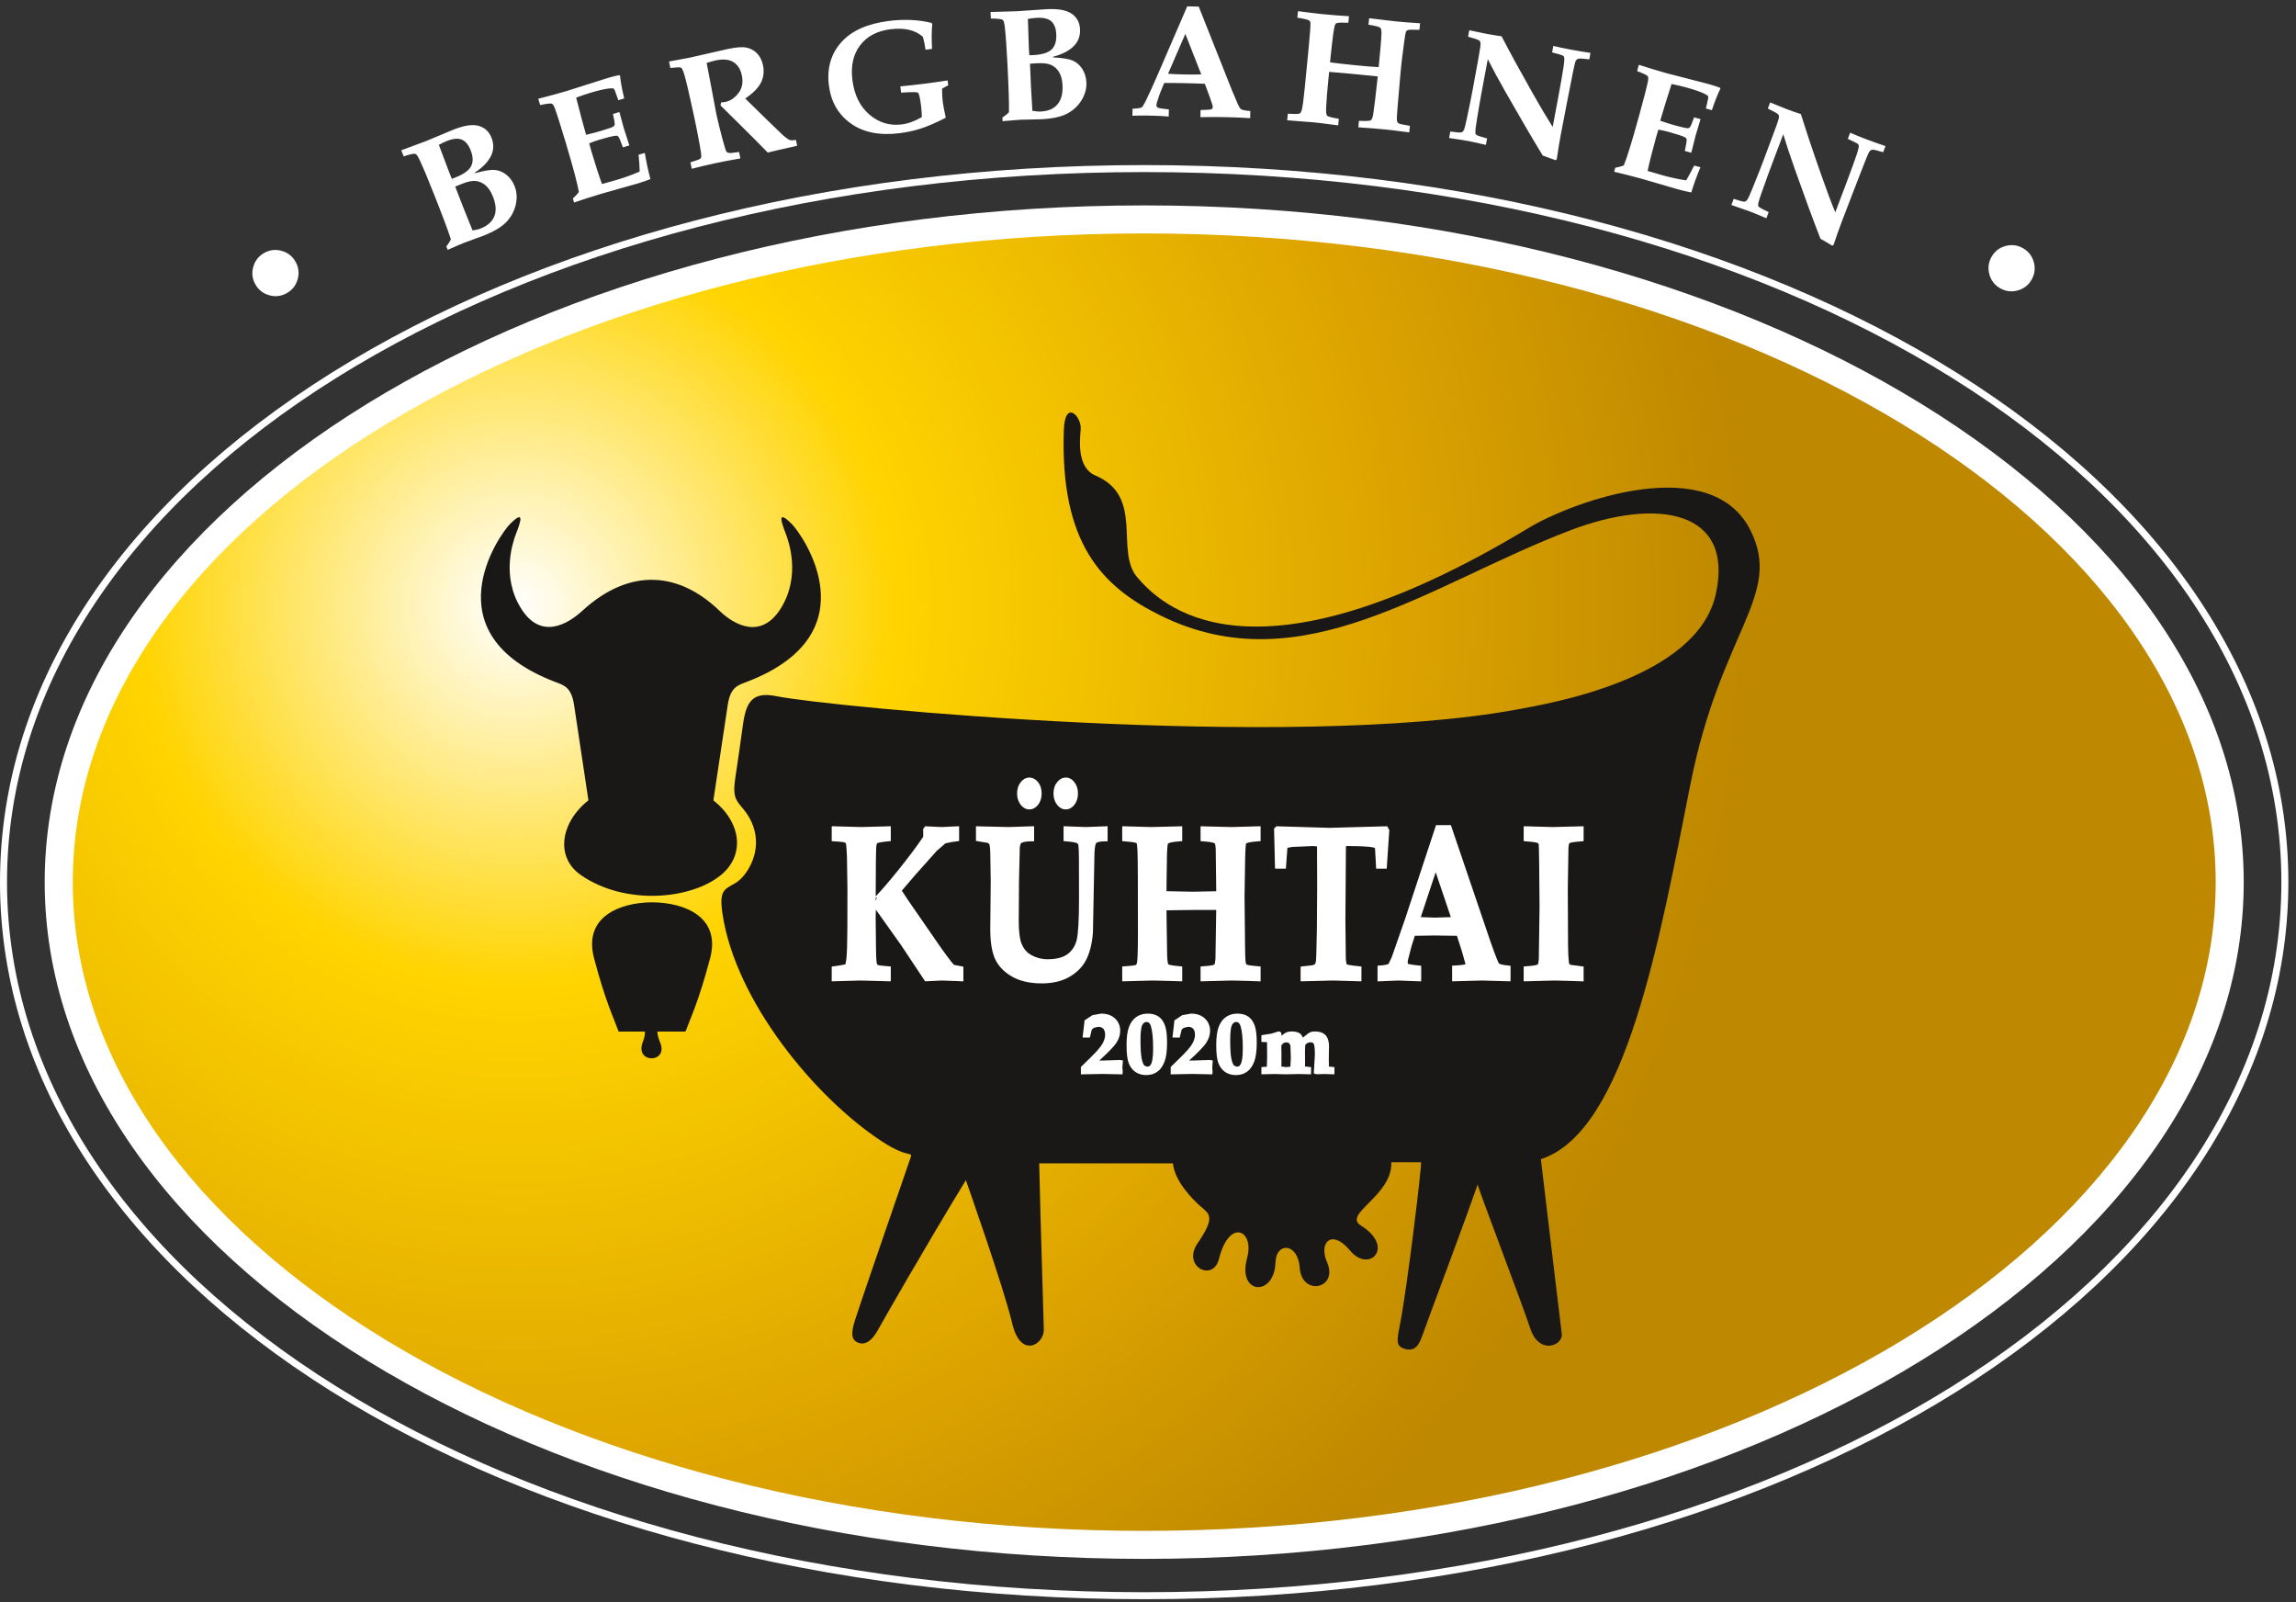 <svg width="86" height="60" viewBox="0 0 86 60" fill="none" xmlns="http://www.w3.org/2000/svg">
<rect x="0" y="0" width="86" height="60" fill="#333333" stroke="none"/>
<g clip-path="url(#clip0_4136_37)">
<path d="M9.879 9.482C10.084 9.361 10.302 9.33 10.533 9.39C10.764 9.45 10.941 9.582 11.061 9.787C11.183 9.992 11.213 10.21 11.154 10.441C11.094 10.672 10.962 10.848 10.757 10.969C10.552 11.09 10.334 11.121 10.103 11.062C9.871 11.002 9.695 10.87 9.574 10.665C9.453 10.46 9.422 10.242 9.482 10.01C9.542 9.779 9.674 9.603 9.879 9.482ZM16.769 9.357L16.718 9.229C16.798 9.126 16.854 9.039 16.889 8.966C16.811 8.707 16.603 8.15 16.264 7.293C16.019 6.673 15.835 6.237 15.716 5.987C15.651 5.851 15.6 5.777 15.562 5.764C15.507 5.744 15.36 5.775 15.12 5.857L15.029 5.629L15.556 5.433L15.959 5.283C16.081 5.235 16.259 5.16 16.494 5.06C16.722 4.962 16.886 4.894 16.986 4.854C17.389 4.695 17.704 4.648 17.931 4.714C18.159 4.779 18.319 4.928 18.411 5.161C18.506 5.401 18.497 5.631 18.385 5.851C18.273 6.071 18.073 6.275 17.786 6.464L17.794 6.486C18.13 6.391 18.376 6.351 18.532 6.364C18.688 6.378 18.834 6.438 18.968 6.545C19.103 6.651 19.205 6.793 19.274 6.969C19.36 7.185 19.375 7.416 19.32 7.66C19.264 7.905 19.148 8.121 18.972 8.308C18.795 8.496 18.51 8.668 18.116 8.823C18.038 8.854 17.92 8.897 17.762 8.953C17.614 9.004 17.494 9.048 17.401 9.085C17.298 9.126 17.087 9.216 16.769 9.357ZM16.925 6.698L17.067 6.642C17.374 6.52 17.567 6.38 17.648 6.22C17.728 6.06 17.722 5.862 17.628 5.626C17.547 5.419 17.436 5.287 17.296 5.229C17.157 5.171 16.972 5.187 16.741 5.279C16.656 5.312 16.555 5.361 16.437 5.424C16.647 5.986 16.776 6.329 16.826 6.454L16.925 6.698ZM17.7 8.629C17.815 8.615 17.919 8.59 18.012 8.553C18.269 8.452 18.437 8.3 18.516 8.097C18.595 7.895 18.578 7.65 18.464 7.364C18.39 7.177 18.299 7.036 18.189 6.942C18.079 6.848 17.959 6.794 17.826 6.779C17.694 6.764 17.526 6.797 17.323 6.877L17.05 6.988L17.078 7.059L17.352 7.766L17.639 8.477L17.7 8.629ZM21.503 7.584L21.458 7.432C21.543 7.358 21.618 7.278 21.683 7.194C21.633 6.891 21.468 6.272 21.189 5.337C20.998 4.7 20.865 4.279 20.79 4.076C20.752 3.967 20.712 3.903 20.67 3.884C20.629 3.865 20.483 3.882 20.232 3.934L20.161 3.699C20.607 3.584 20.958 3.488 21.214 3.412L22.75 2.925C22.913 2.876 23.061 2.839 23.196 2.813L23.225 2.838C23.245 3.056 23.297 3.339 23.381 3.686L23.159 3.753C23.068 3.482 23.014 3.34 22.996 3.325C22.978 3.31 22.93 3.305 22.852 3.31C22.687 3.322 22.445 3.376 22.125 3.472C21.968 3.519 21.787 3.58 21.581 3.656C21.73 4.241 21.853 4.705 21.952 5.048C22.156 5.002 22.346 4.952 22.521 4.899C22.781 4.822 22.935 4.767 22.982 4.734C23.01 4.714 23.025 4.68 23.025 4.633C23.026 4.596 23.004 4.474 22.959 4.268L23.2 4.196C23.285 4.515 23.342 4.723 23.371 4.818L23.574 5.446L23.333 5.519C23.246 5.276 23.187 5.139 23.155 5.108C23.137 5.089 23.107 5.08 23.065 5.082C22.965 5.09 22.752 5.142 22.424 5.24C22.322 5.271 22.203 5.313 22.069 5.368C22.094 5.468 22.123 5.569 22.153 5.671C22.312 6.204 22.444 6.611 22.549 6.892L23.108 6.734C23.424 6.64 23.709 6.536 23.961 6.424C23.956 6.237 23.942 6.028 23.919 5.795L24.152 5.726C24.209 6.071 24.279 6.399 24.363 6.707C24.197 6.771 24.035 6.827 23.878 6.874C23.776 6.904 23.572 6.962 23.267 7.046C22.982 7.124 22.722 7.198 22.484 7.269C22.172 7.362 21.845 7.467 21.503 7.584ZM25.912 6.32L25.861 6.08C26.078 6.013 26.202 5.968 26.23 5.944C26.249 5.928 26.26 5.907 26.265 5.88C26.274 5.83 26.255 5.673 26.206 5.408C26.129 4.997 26.065 4.675 26.015 4.44C25.948 4.123 25.858 3.721 25.746 3.234C25.661 2.871 25.595 2.652 25.549 2.576C25.536 2.553 25.517 2.537 25.491 2.528C25.457 2.516 25.329 2.521 25.109 2.544L25.058 2.303C25.455 2.233 25.712 2.185 25.826 2.161L27.256 1.836C27.567 1.769 27.8 1.751 27.955 1.781C28.11 1.811 28.244 1.883 28.355 1.998C28.466 2.112 28.54 2.259 28.578 2.439C28.627 2.667 28.604 2.882 28.508 3.083C28.412 3.283 28.214 3.485 27.914 3.689L28.719 4.478L29.345 5.081C29.459 5.176 29.54 5.231 29.589 5.246C29.638 5.26 29.712 5.258 29.812 5.239L29.859 5.459L29.691 5.498C29.207 5.605 28.896 5.677 28.758 5.714C28.536 5.484 28.206 5.153 27.768 4.719L26.988 3.948C26.998 3.912 27.005 3.875 27.009 3.836C27.087 3.83 27.145 3.822 27.181 3.815C27.358 3.777 27.518 3.668 27.659 3.488C27.8 3.308 27.843 3.085 27.786 2.819C27.737 2.588 27.63 2.423 27.467 2.323C27.304 2.224 27.087 2.204 26.815 2.261C26.729 2.28 26.614 2.311 26.469 2.356L26.631 3.205L26.834 4.282C26.886 4.525 26.962 4.833 27.061 5.207C27.137 5.489 27.186 5.645 27.208 5.676C27.225 5.699 27.25 5.714 27.284 5.723C27.328 5.737 27.461 5.727 27.682 5.692L27.733 5.933C27.387 5.992 27.082 6.05 26.817 6.107C26.535 6.167 26.233 6.238 25.912 6.32ZM33.752 3.47L33.723 3.235C34.076 3.2 34.392 3.165 34.668 3.13C34.924 3.098 35.199 3.058 35.494 3.011L35.517 3.196C35.436 3.234 35.358 3.277 35.286 3.323C35.287 3.522 35.297 3.69 35.314 3.827C35.327 3.926 35.363 4.12 35.424 4.41C35.058 4.596 34.749 4.731 34.496 4.812C34.244 4.894 33.98 4.952 33.703 4.987C32.956 5.082 32.346 4.962 31.874 4.628C31.401 4.293 31.126 3.817 31.048 3.2C30.968 2.565 31.119 2.029 31.502 1.593C31.886 1.157 32.481 0.888 33.288 0.785C33.573 0.749 33.849 0.737 34.115 0.748C34.383 0.76 34.64 0.796 34.888 0.857L34.919 0.897C34.894 1.15 34.891 1.461 34.911 1.83L34.667 1.862C34.642 1.678 34.608 1.517 34.567 1.378C34.425 1.251 34.252 1.164 34.048 1.116C33.845 1.07 33.611 1.063 33.345 1.097C32.848 1.16 32.471 1.361 32.214 1.701C31.957 2.04 31.862 2.473 31.928 2.998C31.999 3.558 32.212 3.989 32.566 4.291C32.92 4.594 33.324 4.717 33.779 4.659C34.021 4.628 34.271 4.536 34.529 4.384C34.526 4.233 34.516 4.091 34.499 3.957C34.461 3.659 34.422 3.496 34.384 3.47C34.345 3.443 34.135 3.444 33.752 3.47ZM37.553 4.539L37.546 4.401C37.654 4.329 37.736 4.265 37.791 4.207C37.801 3.937 37.783 3.342 37.737 2.422C37.703 1.756 37.67 1.285 37.636 1.009C37.619 0.859 37.594 0.773 37.562 0.749C37.517 0.712 37.368 0.694 37.114 0.695L37.102 0.449L37.663 0.433L38.093 0.42C38.224 0.414 38.417 0.401 38.672 0.381C38.919 0.362 39.096 0.349 39.203 0.344C39.636 0.322 39.949 0.379 40.144 0.514C40.338 0.649 40.441 0.842 40.454 1.092C40.467 1.35 40.385 1.565 40.209 1.737C40.032 1.909 39.777 2.039 39.444 2.125L39.445 2.149C39.794 2.167 40.039 2.207 40.183 2.27C40.327 2.333 40.445 2.437 40.538 2.581C40.631 2.725 40.682 2.892 40.692 3.081C40.704 3.313 40.644 3.536 40.513 3.75C40.382 3.964 40.203 4.132 39.976 4.253C39.748 4.374 39.423 4.445 39 4.466C38.916 4.47 38.791 4.473 38.623 4.475C38.466 4.476 38.339 4.479 38.239 4.484C38.128 4.489 37.9 4.508 37.553 4.539ZM38.555 2.07L38.706 2.063C39.036 2.046 39.264 1.975 39.392 1.85C39.519 1.724 39.577 1.535 39.564 1.281C39.553 1.059 39.49 0.898 39.377 0.798C39.263 0.698 39.083 0.655 38.836 0.667C38.744 0.672 38.633 0.685 38.501 0.708C38.519 1.306 38.532 1.673 38.538 1.807L38.555 2.07ZM38.668 4.149C38.782 4.172 38.889 4.181 38.988 4.176C39.264 4.163 39.472 4.073 39.611 3.906C39.751 3.74 39.813 3.503 39.798 3.195C39.788 2.994 39.746 2.832 39.673 2.707C39.599 2.583 39.502 2.493 39.381 2.436C39.26 2.38 39.091 2.357 38.873 2.368L38.579 2.386L38.583 2.462L38.615 3.219L38.66 3.985L38.668 4.149ZM42.422 4.07C42.605 4.064 42.719 4.048 42.762 4.021C42.792 4.002 42.84 3.929 42.904 3.802C43.029 3.55 43.188 3.201 43.382 2.754L44.469 0.238L44.9 0.247L46.159 3.416C46.323 3.817 46.424 4.036 46.463 4.074C46.502 4.113 46.625 4.141 46.832 4.159L46.827 4.425C46.509 4.405 46.209 4.392 45.926 4.387C45.589 4.38 45.268 4.38 44.963 4.388L44.969 4.121C45.201 4.116 45.335 4.106 45.372 4.091C45.408 4.075 45.426 4.047 45.427 4.005C45.428 3.968 45.39 3.844 45.312 3.631L45.129 3.138C44.887 3.127 44.616 3.119 44.317 3.113C44.057 3.107 43.821 3.106 43.608 3.107L43.473 3.433C43.436 3.522 43.39 3.655 43.336 3.831C43.324 3.871 43.317 3.907 43.316 3.939C43.315 3.983 43.334 4.014 43.372 4.033C43.409 4.052 43.546 4.074 43.781 4.098L43.776 4.364C43.585 4.346 43.347 4.335 43.063 4.329C42.792 4.323 42.576 4.326 42.416 4.336L42.422 4.07ZM44.399 1.269L43.751 2.762C43.931 2.775 44.128 2.784 44.345 2.788C44.571 2.793 44.788 2.792 44.995 2.787L44.399 1.269ZM48.213 4.504L48.237 4.26C48.494 4.273 48.641 4.271 48.677 4.252C48.714 4.233 48.741 4.189 48.76 4.12C48.79 4.016 48.826 3.747 48.869 3.316L49.024 1.723C49.075 1.185 49.095 0.891 49.082 0.84C49.075 0.81 49.06 0.786 49.039 0.768C49.002 0.739 48.854 0.704 48.594 0.662L48.618 0.418C49.006 0.47 49.313 0.507 49.541 0.53C49.9 0.565 50.23 0.591 50.529 0.607L50.505 0.852C50.264 0.844 50.121 0.847 50.077 0.862C50.051 0.871 50.031 0.887 50.017 0.909C49.994 0.944 49.969 1.056 49.942 1.243C49.905 1.522 49.872 1.805 49.843 2.092L49.819 2.334C50.02 2.364 50.34 2.4 50.778 2.444C51.167 2.482 51.455 2.506 51.64 2.514C51.704 1.883 51.739 1.463 51.745 1.254C51.748 1.143 51.734 1.073 51.703 1.044C51.663 1.003 51.515 0.964 51.259 0.926L51.283 0.682C51.765 0.743 52.091 0.782 52.261 0.799C52.554 0.828 52.864 0.852 53.191 0.871L53.167 1.116C52.917 1.107 52.77 1.111 52.727 1.128C52.703 1.137 52.684 1.153 52.67 1.175C52.648 1.214 52.62 1.371 52.585 1.646C52.529 2.068 52.488 2.41 52.463 2.672L52.349 3.997C52.323 4.296 52.315 4.469 52.324 4.515C52.333 4.561 52.352 4.595 52.382 4.616C52.411 4.638 52.554 4.67 52.81 4.713L52.786 4.958L52.464 4.917C52.223 4.885 52.033 4.862 51.895 4.849C51.608 4.82 51.269 4.794 50.878 4.768L50.902 4.524C51.161 4.538 51.309 4.531 51.348 4.504C51.386 4.477 51.416 4.4 51.436 4.272C51.472 4.052 51.528 3.582 51.606 2.861C51.388 2.839 51.147 2.816 50.881 2.789C50.465 2.748 50.099 2.716 49.784 2.692L49.765 2.884C49.714 3.393 49.683 3.775 49.672 4.031C49.664 4.203 49.678 4.305 49.712 4.337C49.745 4.368 49.891 4.406 50.148 4.449L50.124 4.694L49.78 4.651C49.563 4.621 49.369 4.598 49.198 4.581L48.213 4.504ZM54.278 5.168L54.323 4.926C54.559 4.96 54.699 4.97 54.743 4.957C54.773 4.947 54.798 4.925 54.818 4.893C54.848 4.851 54.891 4.692 54.948 4.415C55.045 3.956 55.115 3.61 55.158 3.376L55.381 2.158C55.441 1.836 55.465 1.648 55.454 1.594C55.447 1.563 55.433 1.538 55.411 1.52C55.377 1.49 55.236 1.441 54.989 1.373L55.034 1.131C55.332 1.197 55.553 1.243 55.697 1.27C55.857 1.3 56.039 1.329 56.243 1.358C56.581 2.006 56.967 2.713 57.401 3.478C57.69 3.99 57.943 4.415 58.158 4.754L58.372 3.612C58.453 3.18 58.518 2.806 58.567 2.491C58.595 2.303 58.6 2.185 58.586 2.139C58.578 2.113 58.56 2.093 58.531 2.078C58.502 2.062 58.371 2.024 58.136 1.962L58.181 1.72C58.388 1.769 58.595 1.813 58.802 1.851C59.085 1.905 59.342 1.948 59.574 1.981L59.529 2.223C59.312 2.196 59.181 2.187 59.134 2.197C59.107 2.202 59.085 2.211 59.066 2.226C59.048 2.24 59.032 2.26 59.019 2.285C58.998 2.329 58.962 2.475 58.913 2.724L58.687 3.873L58.464 5.031C58.406 5.342 58.354 5.654 58.31 5.967L58.264 6C58.039 5.914 57.88 5.856 57.785 5.824C57.395 5.186 56.928 4.388 56.384 3.431C56.109 2.948 55.89 2.542 55.727 2.216L55.518 3.335C55.46 3.639 55.396 4.007 55.326 4.438C55.273 4.756 55.252 4.94 55.264 4.992C55.268 5.014 55.279 5.034 55.298 5.049C55.33 5.077 55.465 5.122 55.701 5.184L55.656 5.426C55.349 5.354 55.129 5.306 54.995 5.281C54.884 5.26 54.645 5.222 54.278 5.168ZM60.461 6.432L60.503 6.28C60.615 6.262 60.721 6.235 60.82 6.197C60.939 5.914 61.127 5.302 61.387 4.362C61.563 3.72 61.674 3.293 61.718 3.081C61.743 2.968 61.743 2.893 61.719 2.855C61.693 2.816 61.56 2.753 61.32 2.664L61.385 2.427C61.824 2.566 62.172 2.672 62.43 2.743L63.99 3.145C64.154 3.19 64.299 3.238 64.427 3.287L64.439 3.324C64.34 3.519 64.234 3.787 64.121 4.125L63.898 4.064C63.964 3.787 63.993 3.637 63.986 3.615C63.979 3.593 63.941 3.563 63.873 3.526C63.726 3.449 63.492 3.366 63.17 3.277C63.012 3.234 62.826 3.19 62.611 3.145C62.427 3.719 62.285 4.178 62.186 4.521C62.384 4.59 62.571 4.649 62.748 4.698C63.01 4.77 63.169 4.804 63.227 4.802C63.262 4.8 63.291 4.779 63.317 4.739C63.337 4.708 63.383 4.593 63.455 4.394L63.697 4.461C63.6 4.777 63.538 4.983 63.511 5.079L63.35 5.72L63.107 5.653C63.163 5.401 63.185 5.254 63.175 5.21C63.17 5.185 63.149 5.161 63.112 5.141C63.024 5.094 62.815 5.026 62.485 4.935C62.382 4.906 62.259 4.879 62.116 4.854C62.085 4.953 62.055 5.053 62.027 5.156C61.879 5.692 61.775 6.107 61.714 6.401L62.272 6.564C62.59 6.652 62.886 6.715 63.159 6.754C63.254 6.593 63.354 6.408 63.458 6.199L63.692 6.263C63.557 6.586 63.442 6.901 63.35 7.207C63.175 7.173 63.009 7.134 62.851 7.091C62.747 7.062 62.544 7.003 62.241 6.912C61.959 6.827 61.698 6.752 61.46 6.686C61.145 6.6 60.812 6.515 60.461 6.432ZM64.85 7.677L64.937 7.447C65.163 7.522 65.299 7.557 65.345 7.552C65.376 7.547 65.404 7.53 65.43 7.502C65.466 7.466 65.537 7.317 65.642 7.054C65.818 6.619 65.947 6.291 66.032 6.068L66.464 4.908C66.581 4.602 66.638 4.421 66.635 4.366C66.635 4.334 66.626 4.308 66.607 4.286C66.579 4.25 66.449 4.177 66.217 4.066L66.304 3.836C66.585 3.953 66.795 4.038 66.932 4.09C67.084 4.147 67.258 4.208 67.455 4.272C67.673 4.969 67.928 5.733 68.222 6.563C68.416 7.118 68.59 7.581 68.743 7.952L69.154 6.866C69.309 6.454 69.439 6.097 69.543 5.796C69.603 5.616 69.63 5.501 69.623 5.453C69.62 5.427 69.606 5.403 69.58 5.383C69.555 5.363 69.432 5.302 69.212 5.2L69.299 4.97C69.494 5.054 69.69 5.133 69.886 5.208C70.156 5.31 70.402 5.398 70.624 5.471L70.537 5.701C70.329 5.637 70.201 5.605 70.153 5.606C70.126 5.606 70.102 5.612 70.081 5.622C70.06 5.634 70.041 5.65 70.024 5.673C69.995 5.712 69.935 5.85 69.842 6.086L69.418 7.177L68.995 8.279C68.883 8.574 68.777 8.872 68.678 9.173L68.628 9.198C68.421 9.074 68.275 8.988 68.188 8.94C67.915 8.243 67.596 7.376 67.229 6.338C67.043 5.814 66.899 5.376 66.795 5.027L66.393 6.091C66.283 6.38 66.156 6.731 66.01 7.143C65.901 7.446 65.849 7.624 65.852 7.678C65.851 7.701 65.859 7.721 65.875 7.74C65.902 7.773 66.027 7.841 66.249 7.943L66.161 8.174C65.872 8.049 65.663 7.963 65.536 7.915C65.431 7.875 65.202 7.796 64.85 7.677ZM75.78 9.298C75.986 9.418 76.12 9.593 76.181 9.823C76.243 10.054 76.213 10.272 76.094 10.478C75.975 10.684 75.799 10.818 75.569 10.879C75.338 10.941 75.12 10.912 74.914 10.792C74.708 10.673 74.574 10.498 74.513 10.267C74.452 10.036 74.481 9.818 74.6 9.612C74.719 9.406 74.894 9.273 75.125 9.211C75.356 9.15 75.574 9.179 75.78 9.298Z" fill="white"/>
<path d="M42.858 6.182C66.889 6.182 85.714 17.978 85.714 33.036C85.714 48.094 66.889 59.889 42.858 59.889C18.826 59.889 0 48.094 0 33.036C0 17.979 18.826 6.182 42.858 6.182ZM42.858 59.627C66.742 59.627 85.452 47.947 85.452 33.036C85.452 18.126 66.742 6.444 42.858 6.444C18.973 6.444 0.263 18.125 0.263 33.036C0.263 47.948 18.972 59.627 42.858 59.627Z" fill="white"/>
<path d="M83.517 33.036C83.517 46.491 65.629 57.854 42.858 57.854C20.086 57.854 2.2 46.491 2.2 33.036C2.2 19.582 20.084 8.216 42.858 8.216C65.631 8.216 83.517 19.58 83.517 33.036Z" fill="url(#paint0_radial_4136_37)"/>
<path d="M1.674 33.036C1.674 47.011 20.149 58.379 42.858 58.379C65.566 58.379 84.042 47.011 84.042 33.036C84.042 19.062 65.567 7.692 42.858 7.692C20.148 7.692 1.674 19.061 1.674 33.036ZM2.726 33.036C2.726 19.64 20.728 8.742 42.858 8.742C64.987 8.742 82.992 19.64 82.992 33.036C82.992 46.433 64.988 57.33 42.858 57.33C20.727 57.33 2.726 46.431 2.726 33.036Z" fill="white"/>
<path d="M27.546 29.106C27.648 28.44 27.734 27.808 27.831 27.121C27.952 26.267 28.195 25.892 29.084 26.072C31.048 26.47 48.328 28.143 56.849 26.565C58.053 26.342 63.554 25.42 64.264 22.265C64.975 19.11 62.089 18.615 58.821 19.859C53.535 21.87 48.762 25.657 43.476 23.054C41.259 21.962 39.707 20.339 39.847 16.111C39.886 14.928 40.518 15.598 40.479 16.072C40.439 16.546 40.349 17.517 41.031 17.808C42.885 18.596 41.74 20.648 42.609 21.634C43.406 22.54 46.711 26.131 57.243 19.78C58.976 18.735 64.098 16.922 65.566 19.859C66.789 22.304 64.462 23.606 63.318 29.365C62.173 35.124 60.911 42.383 57.716 43.409C58.11 46.721 58.456 49.627 58.498 49.942C58.56 50.393 57.651 50.756 57.322 49.759C56.973 48.704 55.349 44.473 55.349 44.355C54.6 46.485 53.635 49.002 53.298 49.956C53.166 50.329 53.036 50.639 52.61 50.511C52.279 50.411 52.319 50.199 52.431 49.64C52.711 48.235 53.267 43.566 53.227 43.526H52.115C52.154 44.788 50.281 45.463 50.971 45.893C52.27 46.701 51.285 47.693 50.576 46.84C49.879 46.001 49.381 46.529 49.708 47.274C50.142 48.26 48.759 48.566 48.682 47.471C48.618 46.544 47.8 46.499 47.776 47.274C47.736 48.575 46.335 48.493 46.711 47.116C47.001 46.056 46.039 45.611 45.658 47.146C45.439 48.028 44.263 47.426 44.856 46.563C45.547 45.56 45.291 45.46 44.975 45.183C44.66 44.907 43.998 44.236 43.934 43.566H38.925C38.98 46.05 39.089 49.323 39.098 49.798C39.108 50.346 38.23 50.903 37.914 49.561C37.599 48.22 36.178 44.197 36.178 44.197C34.64 46.721 33.129 49.367 32.867 49.835C32.686 50.158 32.431 50.408 32.127 50.276C31.908 50.182 31.856 49.964 32.023 49.447C32.389 48.311 33.97 43.763 34.088 43.408C34.207 43.053 34.115 43.454 33.023 42.738C30.499 41.081 27.562 37.482 27.067 34.257C26.927 33.343 27.116 33.316 27.54 33.073C28.051 32.781 28.858 31.469 27.794 30.239C27.522 29.925 27.445 29.769 27.546 29.106ZM29.662 19.628C29.099 19.065 29.253 19.526 29.432 19.986C29.55 20.291 29.994 21.571 29.253 22.773C28.511 23.975 27.492 23.397 26.951 22.875C25.467 21.443 23.626 21.213 21.81 22.875C21.255 23.383 20.25 23.975 19.509 22.773C18.767 21.571 19.211 20.291 19.329 19.986C19.509 19.526 19.662 19.065 19.099 19.628C18.729 19.998 16.056 23.719 20.787 25.535C21.101 25.655 21.401 25.713 21.503 26.404C21.606 27.095 22.04 29.971 22.04 29.971C20.992 30.803 20.789 32.101 21.759 32.772C23.417 33.919 25.882 33.688 27.002 32.772C27.915 32.025 27.77 30.803 26.721 29.971C26.721 29.971 27.156 27.095 27.258 26.404C27.36 25.713 27.66 25.655 27.974 25.535C32.705 23.719 30.033 19.998 29.662 19.628ZM24.44 33.791V33.79C24.435 33.79 24.43 33.79 24.425 33.79C24.419 33.79 24.414 33.79 24.409 33.79V33.791C23.234 33.8 21.84 34.322 22.25 35.88C22.682 37.522 22.985 38.113 23.172 38.632H24.159C24.161 38.742 24.137 38.868 24.077 39.022C23.758 39.841 25.043 39.823 24.731 39.053C24.652 38.857 24.622 38.732 24.624 38.632H25.677C25.865 38.113 26.167 37.522 26.6 35.88C27.01 34.322 25.616 33.8 24.44 33.791Z" fill="#1A1817"/>
<path d="M35.257 35.51C35.257 35.51 34.012 33.709 34.012 33.709C34.012 33.709 33.867 33.486 33.779 33.354C33.887 33.229 34.28 32.768 34.28 32.768L35.086 31.865C35.087 31.865 35.414 31.581 35.414 31.581C35.414 31.583 35.677 31.529 35.677 31.529L35.925 31.496V30.941L35.273 30.972L34.655 30.943L34.632 30.971L34.577 31.048L34.582 31.248C34.582 31.243 34.58 31.294 34.58 31.336C34.36 31.666 34.054 32.076 33.664 32.562C33.294 33.022 33.011 33.35 32.8 33.567C32.803 32.277 32.812 31.848 32.819 31.74C32.825 31.655 32.839 31.595 32.856 31.579C32.869 31.57 32.939 31.536 33.3 31.504L33.366 31.5V30.942L32.261 30.972L31.154 30.942L31.153 31.06V31.501L31.222 31.506C31.562 31.521 31.639 31.547 31.656 31.558L31.684 31.59C31.689 31.602 31.709 31.682 31.724 32.097L31.742 33.288L31.739 34.788C31.737 35.342 31.724 35.725 31.701 35.927C31.701 35.929 31.667 36.11 31.667 36.11C31.643 36.131 31.22 36.188 31.22 36.188L31.155 36.197L31.153 36.304V36.75L32.236 36.72L33.365 36.75L33.366 36.634V36.193L33.299 36.188C32.956 36.164 32.881 36.14 32.865 36.131C32.836 36.092 32.818 36.006 32.812 35.549L32.799 34.343L32.806 34.063C32.818 34.095 32.873 34.159 32.873 34.159L33.752 35.395C33.753 35.395 34.65 36.747 34.65 36.747L34.682 36.748L35.274 36.72L35.843 36.74L36.085 36.752V36.202L35.738 36.134C35.711 36.115 35.613 36.007 35.257 35.51ZM32.845 33.618L32.799 33.733C32.8 33.688 32.8 33.663 32.8 33.618H32.845ZM39.838 30.941L39.837 31.06V31.5L39.904 31.504C40.246 31.531 40.329 31.567 40.349 31.581C40.354 31.586 40.384 31.617 40.384 31.617C40.389 31.631 40.411 31.717 40.413 32.159L40.416 33.628C40.416 34.441 40.386 34.971 40.329 35.203C40.273 35.423 40.165 35.594 39.997 35.724C39.827 35.855 39.571 35.923 39.239 35.923C38.997 35.923 38.77 35.856 38.566 35.727C38.433 35.642 38.331 35.51 38.263 35.337C38.193 35.163 38.158 34.876 38.158 34.483L38.168 32.99L38.198 31.724C38.198 31.726 38.226 31.603 38.226 31.603C38.23 31.598 38.264 31.564 38.264 31.564C38.34 31.524 38.474 31.506 38.663 31.506H38.734V30.941L37.775 30.972L36.557 30.943L36.556 31.06V31.492L37.012 31.568C37.012 31.569 37.058 31.619 37.058 31.619C37.065 31.635 37.087 31.709 37.092 31.927L37.109 33.016L37.092 34.803C37.092 35.299 37.158 35.682 37.287 35.944C37.415 36.203 37.63 36.418 37.925 36.583C38.216 36.746 38.584 36.827 39.02 36.827C39.439 36.827 39.797 36.74 40.081 36.569C40.37 36.397 40.582 36.169 40.709 35.894C40.836 35.619 40.913 35.285 40.938 34.901C40.938 34.903 40.956 33.946 40.956 33.946L40.995 31.938C41.008 31.65 41.048 31.586 41.059 31.574C41.074 31.556 41.141 31.506 41.416 31.506H41.487V30.941L40.674 30.972L39.838 30.941ZM38.239 30.149C38.328 30.257 38.435 30.312 38.556 30.312C38.68 30.312 38.787 30.257 38.875 30.149C38.969 30.032 39.017 29.886 39.017 29.715C39.017 29.544 38.969 29.398 38.875 29.283C38.787 29.175 38.68 29.119 38.556 29.119C38.435 29.119 38.328 29.175 38.239 29.283C38.145 29.399 38.096 29.544 38.096 29.715C38.096 29.886 38.145 30.032 38.239 30.149ZM39.602 30.149C39.691 30.257 39.797 30.312 39.92 30.312C40.041 30.312 40.146 30.257 40.235 30.149C40.329 30.032 40.377 29.886 40.377 29.715C40.377 29.544 40.329 29.399 40.237 29.284C40.15 29.175 40.042 29.119 39.92 29.119C39.797 29.119 39.691 29.175 39.602 29.283C39.508 29.399 39.46 29.544 39.46 29.715C39.46 29.886 39.508 30.032 39.602 30.149ZM44.969 30.943L44.969 31.5L45.037 31.506C45.423 31.527 45.491 31.577 45.501 31.587C45.503 31.588 45.527 31.616 45.536 31.779C45.536 31.779 45.551 33.004 45.556 33.376C45.437 33.377 44.681 33.394 44.681 33.394C44.681 33.394 43.813 33.376 43.694 33.374V33.158L43.711 32.001C43.722 31.675 43.741 31.607 43.744 31.598C43.793 31.557 43.879 31.531 44.215 31.504L44.282 31.5V30.943L43.125 30.972L42.035 30.942L42.034 31.06V31.5L42.102 31.506C42.486 31.533 42.559 31.567 42.572 31.577C42.6 31.644 42.616 31.824 42.619 32.766L42.623 34.943C42.623 35.661 42.606 35.924 42.593 36.019C42.586 36.079 42.572 36.116 42.555 36.131C42.543 36.138 42.473 36.168 42.102 36.188L42.034 36.193V36.75L43.19 36.72L43.83 36.736C43.83 36.736 44.282 36.75 44.282 36.75V36.194L44.215 36.188C43.842 36.157 43.77 36.121 43.758 36.111C43.758 36.11 43.728 36.061 43.717 35.792L43.694 34.238V34.09C43.818 34.089 44.83 34.076 44.83 34.076H45.555C45.552 34.281 45.527 35.882 45.527 35.882C45.516 36.086 45.488 36.119 45.487 36.121C45.475 36.13 45.404 36.168 45.037 36.188L44.969 36.193V36.75L46.16 36.72L46.788 36.736L47.218 36.752V36.194L47.151 36.188C46.777 36.157 46.708 36.131 46.696 36.124C46.696 36.124 46.659 36.057 46.659 36.057C46.655 36.039 46.641 35.935 46.635 35.395L46.616 33.587L46.638 32.19C46.649 31.696 46.668 31.604 46.671 31.592C46.71 31.562 46.789 31.532 47.15 31.504L47.218 31.5V30.942L46.122 30.972L44.969 30.943ZM52.038 31.093L52.018 31.048L51.961 30.943L49.797 31.002L47.813 30.943L47.722 31.026L47.758 32.525L47.826 32.532H48.164L48.222 31.751C48.219 31.747 48.407 31.717 48.407 31.717C48.408 31.717 49.172 31.684 49.172 31.684C49.172 31.684 49.283 31.692 49.331 31.697C49.333 31.838 49.336 32.217 49.336 33.204L49.326 34.773C49.312 35.661 49.299 35.933 49.289 36.005C49.29 36.001 49.258 36.106 49.258 36.106C49.258 36.106 49.159 36.15 49.159 36.15C49.158 36.15 48.72 36.196 48.72 36.196L48.716 36.304V36.75L49.92 36.72L50.995 36.75L50.995 36.634V36.196L50.929 36.188C50.531 36.148 50.459 36.122 50.447 36.115C50.447 36.113 50.421 36.074 50.409 35.889L50.394 34.475L50.413 31.805C50.413 31.804 50.414 31.733 50.417 31.687C50.423 31.686 50.432 31.684 50.432 31.684C50.935 31.684 51.275 31.701 51.441 31.736C51.442 31.736 51.501 31.76 51.501 31.76C51.498 31.761 51.516 31.867 51.54 32.425L51.545 32.532H51.941L52.038 31.093ZM56.144 36.078C56.131 36.06 56.067 35.949 55.816 35.228L54.345 30.901H53.788L52.631 34.409L52.133 35.837C52.133 35.835 52.01 36.097 52.01 36.097C51.994 36.109 51.926 36.142 51.666 36.16L51.598 36.164V36.752L52.379 36.72L53.231 36.752L53.233 36.634V36.166L53.167 36.16C52.825 36.126 52.752 36.1 52.735 36.091C52.73 36.084 52.728 36.067 52.728 36.046C52.728 36.01 52.734 35.965 52.734 35.965C52.734 35.965 52.872 35.431 52.872 35.431C52.872 35.431 52.965 35.137 52.994 35.046C53.07 35.043 53.727 35.033 53.727 35.033C53.727 35.033 54.496 35.046 54.572 35.046C54.605 35.148 54.765 35.65 54.765 35.65L54.892 36.108C54.869 36.119 54.804 36.142 54.459 36.16L54.391 36.163V36.75L55.517 36.72L56.578 36.75L56.58 36.634V36.166L56.512 36.16C56.209 36.136 56.153 36.086 56.144 36.078ZM53.75 34.364C53.75 34.364 53.372 34.351 53.217 34.345C53.301 34.094 53.682 32.945 53.776 32.664C53.869 32.943 54.258 34.093 54.343 34.345C54.181 34.351 53.75 34.364 53.75 34.364ZM58.788 31.575C58.8 31.566 58.871 31.532 59.25 31.506L59.317 31.5V30.943L58.154 30.972L57.073 30.942L57.072 31.06V31.5L57.141 31.506C57.506 31.532 57.588 31.562 57.606 31.574L57.634 31.615C57.635 31.626 57.647 31.737 57.652 32.351L57.666 33.94L57.639 35.888C57.629 36.082 57.601 36.115 57.6 36.116C57.589 36.127 57.516 36.165 57.141 36.188L57.072 36.193V36.75L58.227 36.72L58.866 36.736L59.317 36.752V36.197L58.822 36.131L58.78 36.1C58.773 36.081 58.742 35.981 58.734 35.431L58.724 33.272L58.749 31.736C58.761 31.607 58.783 31.579 58.788 31.575ZM42.061 39.715L42.04 39.984L42.054 40.13L42.044 40.234L41.297 40.218L40.486 40.234V39.957L40.817 39.635C41.062 39.396 41.224 39.211 41.293 39.089C41.36 38.972 41.394 38.858 41.394 38.752C41.394 38.651 41.371 38.575 41.324 38.524C41.279 38.477 41.218 38.453 41.136 38.453C41.136 38.453 40.973 38.493 40.972 38.493C40.972 38.493 40.896 38.557 40.897 38.554L40.821 38.856H40.636L40.55 38.852L40.621 38.251L40.615 38.219L40.918 38.017L41.244 37.959C41.461 37.959 41.636 38.019 41.764 38.14C41.894 38.261 41.959 38.418 41.959 38.608C41.959 38.759 41.91 38.91 41.812 39.06C41.727 39.188 41.514 39.407 41.178 39.715H41.362L41.955 39.696L42.061 39.715ZM43.395 38.068C43.288 37.996 43.153 37.959 42.992 37.959C42.828 37.959 42.684 38.001 42.564 38.083C42.443 38.166 42.351 38.291 42.288 38.456C42.227 38.617 42.197 38.841 42.197 39.141C42.197 39.445 42.223 39.66 42.274 39.802C42.327 39.95 42.413 40.065 42.527 40.144C42.641 40.221 42.778 40.261 42.933 40.261C43.094 40.261 43.235 40.219 43.351 40.135C43.467 40.052 43.557 39.923 43.621 39.752C43.683 39.587 43.714 39.352 43.714 39.055C43.714 38.763 43.689 38.55 43.637 38.405C43.582 38.254 43.5 38.14 43.395 38.068ZM43.113 39.855C43.079 39.918 43.034 39.946 42.968 39.946L42.866 39.906C42.837 39.875 42.794 39.804 42.761 39.634C42.733 39.488 42.719 39.257 42.719 38.947C42.719 38.579 42.757 38.433 42.789 38.377C42.841 38.285 42.902 38.273 42.943 38.273C42.999 38.273 43.069 38.292 43.111 38.437C43.165 38.614 43.192 38.892 43.192 39.262C43.192 39.633 43.149 39.789 43.113 39.855ZM45.426 39.715L45.406 39.984L45.419 40.13L45.409 40.234L44.662 40.218L43.85 40.234V39.957L44.181 39.635C44.428 39.396 44.589 39.212 44.658 39.089C44.725 38.972 44.76 38.858 44.76 38.752C44.76 38.651 44.736 38.575 44.691 38.524C44.645 38.477 44.584 38.453 44.501 38.453C44.501 38.453 44.338 38.493 44.337 38.493C44.337 38.493 44.261 38.557 44.262 38.554L44.187 38.856H44L43.916 38.852L43.986 38.25L43.98 38.219L44.283 38.017L44.61 37.959C44.827 37.959 45 38.019 45.129 38.14C45.259 38.261 45.325 38.418 45.325 38.608C45.325 38.759 45.275 38.91 45.177 39.06C45.095 39.187 44.881 39.406 44.543 39.715H44.728L45.321 39.696L45.426 39.715ZM46.753 38.068C46.647 37.996 46.511 37.959 46.351 37.959C46.187 37.959 46.043 38.001 45.923 38.083C45.802 38.166 45.71 38.291 45.647 38.456C45.586 38.617 45.556 38.841 45.556 39.141C45.556 39.445 45.581 39.66 45.633 39.802C45.687 39.95 45.772 40.065 45.887 40.144C46 40.221 46.136 40.261 46.292 40.261C46.453 40.261 46.594 40.219 46.71 40.135C46.826 40.052 46.916 39.923 46.98 39.752C47.042 39.587 47.073 39.352 47.073 39.055C47.073 38.763 47.048 38.55 46.996 38.405C46.941 38.254 46.86 38.14 46.753 38.068ZM46.471 39.855C46.438 39.918 46.393 39.946 46.327 39.946L46.225 39.906C46.196 39.875 46.153 39.804 46.12 39.634C46.092 39.488 46.079 39.257 46.079 38.947C46.079 38.579 46.117 38.433 46.149 38.377C46.2 38.285 46.261 38.273 46.303 38.273C46.358 38.273 46.427 38.292 46.47 38.437C46.524 38.614 46.551 38.892 46.551 39.262C46.551 39.633 46.508 39.789 46.471 39.855ZM49.773 39.94C49.776 39.94 49.776 39.917 49.776 39.883C49.776 39.807 49.772 39.684 49.772 39.684L49.777 39.319C49.777 39.318 49.781 39.194 49.781 39.194C49.781 39 49.736 38.857 49.65 38.766C49.562 38.673 49.426 38.627 49.25 38.627C49.145 38.627 49.06 38.653 48.998 38.702C48.998 38.702 48.88 38.797 48.804 38.857C48.77 38.799 48.742 38.735 48.691 38.702C48.616 38.652 48.517 38.627 48.395 38.627C48.272 38.627 48.18 38.651 48.113 38.701C48.113 38.701 48.055 38.745 47.996 38.789C47.998 38.765 47.999 38.741 47.999 38.741C47.999 38.651 47.938 38.627 47.901 38.627H47.891L47.841 38.64L47.619 38.709L47.251 38.767L47.247 38.832V39.02L47.417 39.026C47.419 39.026 47.463 39.032 47.464 39.032C47.46 39.032 47.459 39.045 47.459 39.087C47.459 39.157 47.462 39.309 47.462 39.614C47.462 39.614 47.451 39.946 47.451 39.948C47.445 39.945 47.321 39.956 47.321 39.956L47.251 39.962L47.247 40.032V40.232L47.727 40.221C47.727 40.221 48.134 40.23 48.154 40.231L48.192 40.232L48.193 40.231C48.214 40.23 48.65 40.221 48.65 40.221L49.107 40.232L49.109 40.154V39.965L48.88 39.936C48.882 39.928 48.884 39.863 48.884 39.78C48.884 39.612 48.88 39.37 48.88 39.37L48.89 39.134C48.891 39.134 48.953 39.066 48.953 39.066L49.073 39.032C49.173 39.032 49.199 39.074 49.206 39.087C49.22 39.108 49.251 39.193 49.251 39.499L49.209 40.2L49.312 40.23L49.585 40.221L49.982 40.232L49.984 40.154V39.964C49.984 39.964 49.774 39.94 49.773 39.94ZM48.333 39.954C48.332 39.944 48.23 39.956 48.23 39.956C48.23 39.956 48.188 39.961 48.174 39.963C48.153 39.96 47.991 39.938 47.989 39.938C47.997 39.938 47.999 39.865 47.999 39.795C47.999 39.727 47.997 39.662 47.997 39.662L47.999 39.486C47.999 39.485 47.993 39.193 47.993 39.193C47.993 39.194 48.004 39.132 48.004 39.132C48.004 39.13 48.081 39.057 48.081 39.057C48.081 39.057 48.179 39.032 48.179 39.032L48.289 39.063L48.335 39.157C48.335 39.16 48.35 39.615 48.35 39.615C48.35 39.615 48.333 39.951 48.333 39.954Z" fill="white"/>
</g>
<defs>
<radialGradient id="paint0_radial_4136_37" cx="0" cy="0" r="1" gradientUnits="userSpaceOnUse" gradientTransform="translate(19.136 22.646) scale(46.388 46.388)">
<stop stop-color="white"/>
<stop offset="0.307" stop-color="#FFD400"/>
<stop offset="0.71" stop-color="#DDA400"/>
<stop offset="1" stop-color="#BE8800"/>
</radialGradient>
<clipPath id="clip0_4136_37">
<rect width="85.714" height="60" fill="white"/>
</clipPath>
</defs>
</svg>
